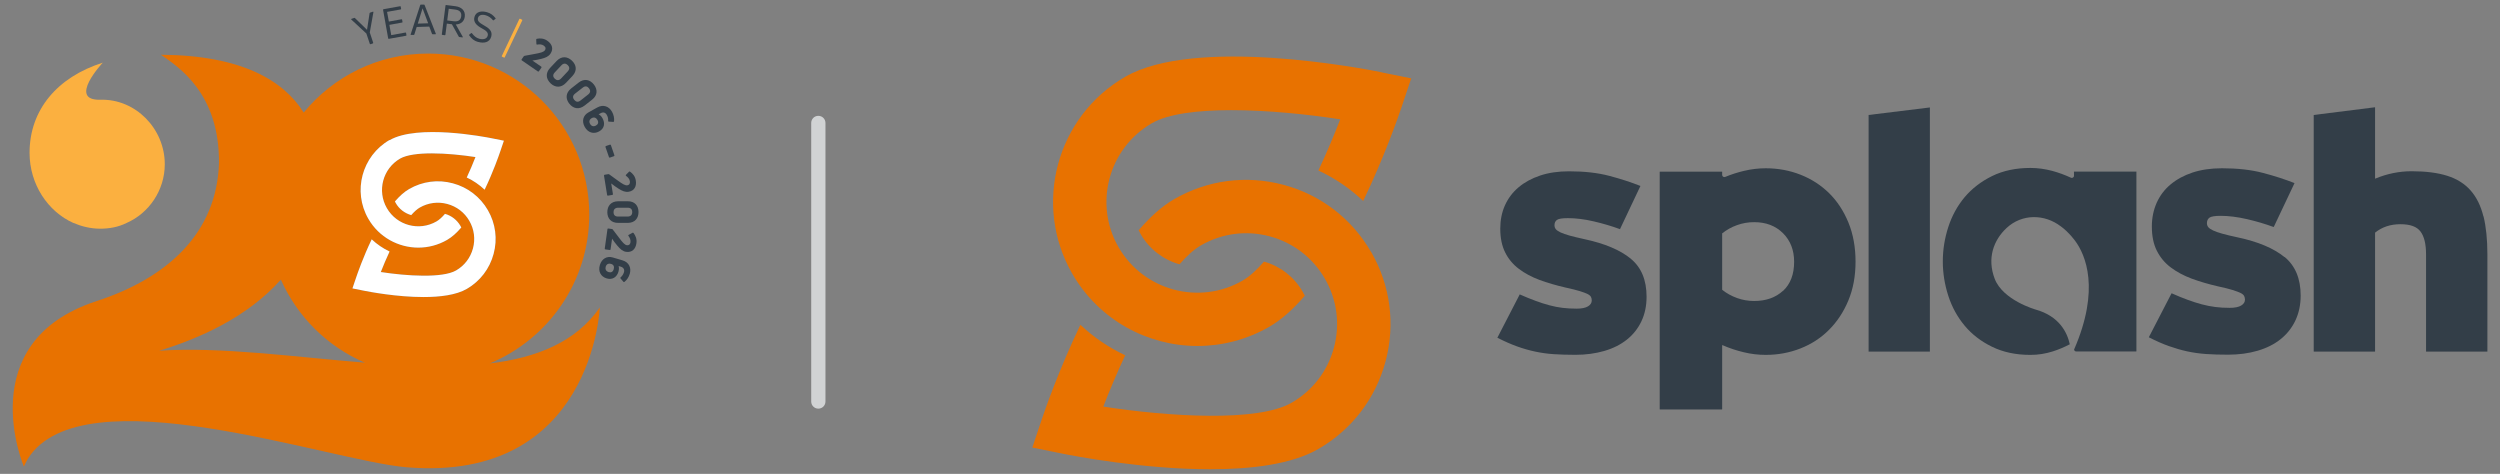 <?xml version="1.0" encoding="UTF-8"?>
<svg id="Layer_1" data-name="Layer 1" xmlns="http://www.w3.org/2000/svg" viewBox="0 0 379 71.84">
  <rect x="0" y="0" width="379" height="71.84" fill="#808080" stroke="none"/>
  <defs>
    <style>
      .cls-1 {
        fill: #fff;
      }

      .cls-2 {
        fill: #e87200;
      }

      .cls-3 {
        fill: #333e48;
      }

      .cls-4 {
        fill: #fbb040;
      }

      .cls-5 {
        fill: #d1d3d4;
      }
    </style>
  </defs>
  <g>
    <path class="cls-3" d="M247.23,39.22c-1.6-1.31-3.94-2.3-7.01-2.96-.92-.2-1.67-.38-2.25-.54-.59-.16-1.05-.33-1.4-.49-.34-.16-.58-.33-.71-.49-.13-.16-.2-.36-.2-.59,0-.36.12-.63.37-.81.25-.18.79-.27,1.65-.27,1.21,0,2.52.16,3.93.49,1.41.33,2.74.72,3.98,1.18,0,0,0,0,0,0l3.1-6.55c-1.41-.56-2.98-1.07-4.72-1.53-1.74-.46-3.77-.69-6.1-.69-1.64,0-3.1.21-4.38.64-1.28.43-2.37,1.02-3.27,1.78-.9.76-1.59,1.67-2.07,2.74-.48,1.07-.71,2.25-.71,3.53,0,1.42.25,2.62.74,3.6.49.99,1.18,1.82,2.07,2.49.89.68,1.93,1.23,3.12,1.68,1.2.44,2.52.83,3.96,1.16.92.2,1.64.38,2.16.54.52.16.92.31,1.18.44.26.13.43.28.52.44.08.16.12.35.12.54,0,.36-.19.66-.57.89-.38.23-.94.35-1.7.35s-1.51-.04-2.16-.12c-.66-.08-1.32-.21-1.99-.39-.67-.18-1.37-.4-2.09-.67-.72-.26-1.52-.59-2.41-.98,0,0,0,0,0,0l-3.39,6.57c1.08.55,2.08.99,3,1.32.92.33,1.83.59,2.73.78.9.19,1.84.33,2.8.39.97.06,2.06.1,3.27.1,1.61,0,3.08-.2,4.42-.59,1.34-.39,2.48-.97,3.42-1.72.95-.76,1.68-1.68,2.2-2.78.52-1.1.78-2.34.78-3.72,0-2.53-.8-4.45-2.4-5.76Z"/>
    <path class="cls-3" d="M277.3,29.29c-1.24-1.22-2.68-2.15-4.33-2.8-1.65-.65-3.41-.98-5.28-.98-1.1,0-2.21.13-3.33.4-.96.23-1.9.53-2.82.91-.22.09-.46-.07-.46-.3v-.5s-9.44,0-9.44,0c-.02,0-.03.01-.03.03v35.99s.01.03.03.03h9.41s.03-.01.03-.03v-9.69s.02-.04.04-.03c1.05.46,2.13.82,3.23,1.08,1.12.27,2.23.4,3.33.4,1.87,0,3.63-.33,5.28-.98,1.65-.65,3.1-1.59,4.33-2.83,1.23-1.23,2.21-2.72,2.93-4.46.72-1.74,1.08-3.69,1.08-5.86s-.36-4.18-1.08-5.93c-.72-1.75-1.69-3.24-2.93-4.46ZM270.31,44.08c-1.12,1.03-2.58,1.55-4.38,1.55-.9,0-1.77-.15-2.6-.45-.83-.3-1.58-.71-2.25-1.25,0,0,0,0,0,0,0-.18,0-8.37,0-8.55,0,0,0,0,0,0,.67-.53,1.41-.95,2.25-1.25.83-.3,1.7-.45,2.6-.45,1.8,0,3.26.56,4.38,1.68,1.12,1.12,1.68,2.56,1.68,4.33,0,1.9-.56,3.37-1.68,4.41Z"/>
    <path class="cls-3" d="M376.48,32.79c-.39-1.59-1.04-2.9-1.94-3.92-.9-1.02-2.08-1.76-3.54-2.22-1.46-.46-3.25-.69-5.39-.69-1.9,0-3.75.38-5.55,1.13,0,0,0,0,0,0v-10.83s-9.3,1.17-9.3,1.17v35.87h9.3v-18.03c1.05-.85,2.33-1.28,3.84-1.28s2.49.37,3.05,1.11c.56.74.84,1.9.84,3.47v14.73h9.3v-14.73c0-2.27-.2-4.19-.59-5.79Z"/>
    <path class="cls-3" d="M346.34,38.98c-1.63-1.33-4.01-2.34-7.13-3-.93-.2-1.7-.38-2.3-.55-.6-.17-1.07-.33-1.42-.5-.35-.17-.59-.33-.72-.5-.13-.17-.2-.37-.2-.6,0-.37.13-.64.38-.83.25-.18.81-.28,1.68-.28,1.23,0,2.57.17,4.01.5,1.43.33,2.77.73,4.03,1.19.01,0,.03,0,.04-.02l3.13-6.61s0-.03-.01-.03c-1.43-.56-3.02-1.08-4.78-1.54-1.77-.47-3.84-.7-6.21-.7-1.67,0-3.15.22-4.46.65-1.3.43-2.41,1.04-3.33,1.81-.92.77-1.62,1.7-2.1,2.78-.48,1.09-.73,2.28-.73,3.59,0,1.44.25,2.66.75,3.66.5,1,1.2,1.85,2.1,2.53s1.96,1.25,3.18,1.71c1.22.45,2.56.84,4.03,1.18.93.2,1.67.38,2.2.55.53.17.93.32,1.2.45.27.13.44.28.53.45.08.17.13.35.13.55,0,.37-.19.67-.58.9-.38.23-.96.35-1.73.35s-1.54-.04-2.2-.13c-.67-.08-1.34-.22-2.03-.4-.68-.18-1.39-.41-2.13-.68-.73-.26-1.54-.59-2.43-.99-.01,0-.03,0-.04.01l-3.43,6.63s0,.03.01.03c1.09.56,2.1,1,3.03,1.33.93.33,1.86.6,2.78.8.92.2,1.87.33,2.85.4.98.07,2.09.1,3.33.1,1.63,0,3.13-.2,4.49-.6,1.36-.4,2.52-.98,3.48-1.75.96-.77,1.71-1.71,2.24-2.83.53-1.12.8-2.38.8-3.78,0-2.57-.82-4.52-2.44-5.86Z"/>
    <path class="cls-3" d="M323.86,26.01h-9.45s.01.63.01.63c0,.24-.25.4-.47.3-.92-.43-1.86-.77-2.81-1.03-1.12-.3-2.23-.45-3.33-.45-2.2,0-4.14.41-5.81,1.23-1.67.82-3.05,1.89-4.16,3.2-1.1,1.32-1.93,2.83-2.48,4.53-.55,1.7-.83,3.44-.83,5.21s.28,3.5.83,5.21c.55,1.7,1.38,3.21,2.48,4.53,1.1,1.32,2.49,2.39,4.16,3.2,1.67.82,3.6,1.23,5.81,1.23,1.17,0,2.3-.18,3.4-.53.88-.28,1.73-.64,2.57-1.08-.38-1.76-1.57-4.26-5.2-5.27,0,0-4.93-1.4-6.18-4.65-1.2-3.13-.16-5.88,1.79-7.7,2.35-2.19,5.76-2.14,8.22-.26l-.02-.02c1.24.89,2.2,2.22,2.2,2.22h0c1.57,2.11,3.83,7.32-.16,16.48.02.16.15.29.32.29h9.1s.03-.01.03-.03v-27.23s-.01-.03-.03-.03Z"/>
    <polygon class="cls-3" points="283.28 17.43 283.28 53.3 292.57 53.3 292.57 16.29 283.28 17.43"/>
  </g>
  <g>
    <path class="cls-2" d="M207.86,38.21c-2.92-5.06-7.63-8.68-13.28-10.19-5.64-1.51-11.53-.74-16.59,2.18-1.87,1.08-3.66,2.72-5.37,4.7.1.21.21.41.32.62,1.3,2.24,3.42,3.86,5.87,4.55,1.09-1.26,2.18-2.25,3.23-2.86,3.18-1.84,6.89-2.33,10.45-1.38,3.55.95,6.52,3.23,8.36,6.41,1.84,3.18,2.33,6.89,1.38,10.45-.95,3.55-3.23,6.52-6.41,8.36-5.16,2.98-18.71,2.11-28.56.59.96-2.47,2.09-5.14,3.32-7.78-2.49-1.17-4.78-2.72-6.79-4.62-3.25,6.78-5.39,12.95-5.83,14.26l-1.46,4.35,4.5.91c1.78.36,12.25,2.38,22.48,2.38,6.22,0,12.36-.75,16.38-3.07,5.06-2.92,8.68-7.64,10.19-13.28,1.51-5.64.74-11.53-2.18-16.59Z"/>
    <path class="cls-2" d="M209.43,10.95c-2.86-.58-28.22-5.45-38.86.7-10.44,6.03-14.03,19.43-8,29.87,4.05,7.01,11.41,10.93,18.97,10.93,3.71,0,7.46-.94,10.9-2.92,1.87-1.08,3.67-2.72,5.37-4.7-.1-.21-.21-.41-.33-.61-1.29-2.24-3.37-3.86-5.86-4.56-1.1,1.27-2.18,2.26-3.23,2.87-6.57,3.8-15.01,1.53-18.81-5.04-3.8-6.57-1.53-15.01,5.04-18.81,2.5-1.44,6.98-1.98,12.05-1.98,5.38,0,11.44.61,16.51,1.39-.95,2.46-2.08,5.12-3.31,7.76,2.51,1.17,4.8,2.73,6.79,4.62,3.25-6.77,5.38-12.93,5.82-14.24l1.46-4.35-4.5-.91Z"/>
  </g>
  <path class="cls-5" d="M124.06,17.56c-.6,0-1.08.48-1.08,1.08v42.23c0,.6.48,1.08,1.08,1.08s1.08-.48,1.08-1.08V18.64c0-.6-.48-1.08-1.08-1.08Z"/>
  <path class="cls-4" d="M11.14,33.8c1.21.52,2.59.87,4.07.87,1.38,0,2.77-.26,3.98-.87,3.37-1.47,5.79-4.93,5.79-8.91,0-5.36-4.41-9.93-9.77-9.77-5.02.14.37-5.62.37-5.62-6.85,2.17-11.1,7.12-11.1,13.67,0,4.76,2.77,8.91,6.66,10.64Z"/>
  <path class="cls-2" d="M74.23,55.1c8.86-3.66,15.1-12.39,15.1-22.57,0-13.48-10.93-24.41-24.41-24.41-7.61,0-14.4,3.48-18.88,8.94-3.08-4.89-9.46-8.68-21.64-8.76,2.69,1.87,8.88,5.83,8.8,16.43-.35,10.55-7.7,17.38-18.6,20.93-19.03,6.23-10.98,25.08-10.98,25.08.17-.43.61-1.21.61-1.21,8.3-13.06,45.62.33,57.43,1.31,28.2,2.33,29.27-24.23,29.27-24.23-3.61,5.24-9.55,7.62-16.69,8.49ZM59.06,21.25c4.25-2.46,14.39-.51,15.53-.28l1.8.36-.59,1.74c-.18.52-1.03,2.98-2.33,5.69-.8-.76-1.71-1.38-2.71-1.85.49-1.05.94-2.12,1.32-3.1-2.03-.31-4.45-.56-6.6-.56-2.03,0-3.82.22-4.82.79-2.63,1.52-3.53,4.89-2.01,7.52,1.52,2.63,4.89,3.53,7.52,2.01.42-.24.85-.64,1.29-1.15.99.28,1.82.93,2.34,1.82.05.08.09.16.13.25-.68.79-1.4,1.45-2.15,1.88-1.37.79-2.87,1.17-4.36,1.17-3.02,0-5.97-1.57-7.58-4.37-2.41-4.17-.97-9.53,3.2-11.94ZM54.02,41.98c.18-.52,1.03-2.99,2.33-5.7.8.76,1.72,1.38,2.71,1.85-.49,1.06-.95,2.12-1.33,3.11,3.94.61,9.35.95,11.41-.24,1.27-.73,2.18-1.92,2.56-3.34s.19-2.9-.55-4.18c-.73-1.27-1.92-2.18-3.34-2.56-1.42-.38-2.9-.19-4.18.55-.42.24-.85.64-1.29,1.14-.98-.28-1.83-.92-2.34-1.82-.05-.08-.09-.16-.13-.25.68-.79,1.4-1.45,2.15-1.88,2.02-1.17,4.38-1.48,6.63-.87,2.25.6,4.14,2.05,5.31,4.07,1.17,2.02,1.48,4.38.87,6.63-.6,2.25-2.05,4.14-4.07,5.31-1.61.93-4.06,1.23-6.55,1.23-4.09,0-8.27-.81-8.98-.95l-1.8-.36.59-1.74ZM24.14,53.17c6.04-1.83,13.4-5.09,18.44-10.78,2.5,5.64,7.06,10.16,12.74,12.59-10.73-.87-21.93-2.44-31.18-1.81Z"/>
  <path class="cls-1" d="M59.06,21.25c4.25-2.46,14.39-.51,15.53-.28l1.8.36-.59,1.74c-.18.52-1.03,2.98-2.33,5.69-.8-.76-1.71-1.38-2.71-1.85.49-1.05.94-2.12,1.32-3.1-2.03-.31-4.45-.56-6.6-.56-2.03,0-3.82.22-4.82.79-2.63,1.52-3.53,4.89-2.01,7.52,1.52,2.63,4.89,3.53,7.52,2.01.42-.24.85-.64,1.29-1.15.99.28,1.82.93,2.34,1.82.05.08.09.16.13.25-.68.79-1.4,1.45-2.15,1.88-1.37.79-2.87,1.17-4.36,1.17-3.02,0-5.97-1.57-7.58-4.37-2.41-4.17-.97-9.53,3.2-11.94ZM54.02,41.98c.18-.52,1.03-2.99,2.33-5.7.8.76,1.72,1.38,2.71,1.85-.49,1.06-.95,2.12-1.33,3.11,3.94.61,9.35.95,11.41-.24,1.27-.73,2.18-1.92,2.56-3.34s.19-2.9-.55-4.18c-.73-1.27-1.92-2.18-3.34-2.56-1.42-.38-2.9-.19-4.18.55-.42.24-.85.64-1.29,1.14-.98-.28-1.83-.92-2.34-1.82-.05-.08-.09-.16-.13-.25.68-.79,1.4-1.45,2.15-1.88,2.02-1.17,4.38-1.48,6.63-.87,2.25.6,4.14,2.05,5.31,4.07,1.17,2.02,1.48,4.38.87,6.63-.6,2.25-2.05,4.14-4.07,5.31-1.61.93-4.06,1.23-6.55,1.23-4.09,0-8.27-.81-8.98-.95l-1.8-.36.59-1.74Z"/>
  <path class="cls-4" d="M76.11,8.6s-.06-.06-.04-.1l2.67-5.63s.05-.05.1-.03l.31.15s.05.05.03.09l-2.67,5.63s-.05.05-.09.03l-.31-.15Z"/>
  <g>
    <path class="cls-3" d="M56.16,6.7s-.07,0-.09-.04l-.53-1.58-2.29-2.12s-.03-.08.02-.1l.44-.15s.07-.01.09.02l1.84,1.79.39-2.53s.03-.06.06-.07l.44-.15c.06-.02.09.01.08.07l-.55,3.08.52,1.57s0,.07-.05.09l-.38.13Z"/>
    <path class="cls-3" d="M59.32,5.32l2.16-.39s.07.01.08.06l.06.35s-.01.07-.06.08l-2.62.47s-.08-.01-.09-.06l-.78-4.35s.01-.07.06-.08l2.54-.46s.07.01.08.06l.06.35s-.01.07-.06.08l-2.07.37.27,1.47,1.93-.35s.07.01.08.06l.06.35c0,.05-.01.08-.06.09l-1.93.35.28,1.54Z"/>
    <path class="cls-3" d="M62.31,5.31c-.05,0-.07-.03-.06-.08l1.46-4.47s.04-.06.07-.06h.5s.07,0,.08.04l1.71,4.37c.02.05,0,.08-.06.08h-.43s-.07,0-.08-.04l-.42-1.12-1.91.06-.36,1.15s-.04.06-.08.06h-.43ZM63.33,3.58l1.58-.05-.84-2.24h-.02s-.71,2.28-.71,2.28Z"/>
    <path class="cls-3" d="M69.63,5.62s-.07-.02-.08-.06l-1.04-1.88-.77-.1-.22,1.7s-.03.07-.08.06l-.39-.05c-.05,0-.07-.04-.07-.08l.56-4.39s.03-.07.08-.06l1.42.18c.99.13,1.53.72,1.42,1.59-.09.72-.6,1.15-1.36,1.18l1.06,1.88c.03.06,0,.09-.06.08l-.49-.06ZM68.03,1.32l-.23,1.78.97.12c.68.09,1.07-.16,1.15-.75.08-.59-.24-.94-.92-1.02l-.97-.12Z"/>
    <path class="cls-3" d="M72.49,6.37c-.61-.17-.99-.49-1.37-1.02-.03-.04-.02-.07.02-.1l.29-.23s.07-.02.1,0c.33.44.66.72,1.12.85.56.16,1.13.07,1.28-.44.15-.51-.26-.8-.91-1.15-.69-.38-1.33-.9-1.09-1.72.23-.81,1.06-.95,1.9-.71.55.16.92.43,1.29.9.04.04.02.07,0,.1l-.29.23s-.07.02-.1-.02c-.3-.37-.66-.61-1.08-.74-.58-.17-1.06-.05-1.19.4-.13.47.25.75.85,1.09.76.42,1.41.88,1.16,1.75-.25.88-1.1,1.04-1.97.8Z"/>
    <path class="cls-3" d="M79.11,9.16c-.06-.04-.07-.1-.03-.16l.32-.46s.07-.07.13-.08l1.46-.27c.97-.18,1.42-.28,1.63-.59.14-.2.14-.46-.19-.69-.31-.21-.65-.21-.99-.15-.07.02-.12-.02-.12-.09l-.03-.66c0-.07.03-.11.1-.13.49-.1,1.05-.08,1.59.3.74.51.96,1.24.47,1.96-.3.43-.72.61-1.42.79-.4.1-.86.19-1.32.25l1.34.92c.06.04.07.1.03.15l-.38.55c-.04.06-.1.07-.16.03l-2.44-1.68Z"/>
    <path class="cls-3" d="M83.47,12.63c-.68-.64-.83-1.53-.07-2.34l.98-1.04c.75-.8,1.64-.7,2.32-.06.68.64.83,1.52.09,2.32l-.98,1.04c-.76.81-1.65.73-2.34.09ZM84.11,11.94c.26.24.6.33.95-.04l1.02-1.09c.34-.37.24-.7-.02-.95s-.6-.33-.95.04l-1.02,1.09c-.34.37-.24.7.02.95Z"/>
    <path class="cls-3" d="M86.31,15.73c-.58-.74-.59-1.64.29-2.33l1.12-.88c.86-.67,1.73-.45,2.31.29.58.74.59,1.63-.27,2.3l-1.12.88c-.88.69-1.75.47-2.33-.27ZM87.06,15.14c.22.28.55.42.94.1l1.17-.92c.4-.31.34-.66.12-.94-.22-.28-.54-.42-.94-.1l-1.18.92c-.4.31-.34.66-.12.94Z"/>
    <path class="cls-3" d="M91.33,17.91c.45.8.28,1.58-.5,2.01-.82.46-1.69.2-2.18-.67-.49-.87-.26-1.75.54-2.2l1.36-.76c.89-.5,1.77-.18,2.23.65.26.46.36.98.31,1.44-.01.07-.06.1-.12.1l-.67-.04c-.08,0-.11-.05-.11-.12.03-.29-.03-.61-.2-.9-.21-.37-.55-.47-.93-.26l-.31.17c.22.11.41.28.58.58ZM89.46,18.79c.2.35.53.44.89.24.33-.18.43-.48.22-.85-.19-.33-.5-.47-.85-.28-.38.21-.46.54-.26.89Z"/>
    <path class="cls-3" d="M91.79,22.29c-.02-.07,0-.12.07-.15l.6-.21c.07-.02.12,0,.15.07l.53,1.53c.03.07,0,.12-.07.15l-.6.21c-.07.02-.12,0-.15-.07l-.53-1.53Z"/>
    <path class="cls-3" d="M91.57,26.62c-.01-.07.02-.12.1-.13l.55-.09c.06,0,.1,0,.15.04l1.2.87c.8.58,1.19.84,1.55.78.24-.04.43-.22.37-.61-.06-.37-.3-.61-.58-.82-.06-.04-.07-.1-.02-.15l.46-.47c.05-.05.1-.06.16-.02.41.29.78.7.88,1.36.14.88-.24,1.56-1.09,1.69-.52.08-.94-.1-1.55-.48-.35-.22-.73-.5-1.09-.78l.26,1.61c.01.08-.02.12-.09.13l-.66.11c-.08.01-.12-.02-.13-.1l-.47-2.92Z"/>
    <path class="cls-3" d="M92.07,32.18c0-.94.53-1.66,1.65-1.67h1.43c1.09-.02,1.64.69,1.65,1.62,0,.94-.53,1.65-1.62,1.66h-1.43c-1.12.02-1.67-.68-1.68-1.62ZM93.01,32.17c0,.36.18.66.68.66h1.49c.5-.02.67-.33.67-.68,0-.36-.18-.66-.68-.66h-1.49c-.5.02-.67.33-.67.68Z"/>
    <path class="cls-3" d="M92.09,34.74c0-.07.05-.11.13-.1l.55.08c.06,0,.1.03.13.08l.9,1.18c.59.78.89,1.15,1.25,1.2.24.03.48-.08.53-.47.05-.37-.11-.67-.31-.95-.05-.06-.04-.12.03-.15l.58-.32c.06-.03.11-.02.16.03.3.4.54.9.44,1.56-.12.88-.68,1.42-1.54,1.3-.52-.07-.87-.37-1.34-.92-.27-.31-.55-.69-.81-1.07l-.23,1.61c-.01.08-.05.11-.12.1l-.66-.09c-.08-.01-.11-.05-.1-.13l.41-2.93Z"/>
    <path class="cls-3" d="M93.77,41.16c-.26.88-.94,1.3-1.79,1.05-.91-.27-1.33-1.07-1.04-2.03.28-.95,1.07-1.41,1.95-1.15l1.49.44c.98.29,1.36,1.14,1.09,2.05-.15.51-.45.94-.81,1.22-.06.04-.11.03-.15-.02l-.44-.51c-.05-.06-.04-.11.01-.16.23-.18.41-.45.51-.77.12-.4-.05-.72-.47-.85l-.34-.1c.07.23.08.49-.02.82ZM91.83,40.44c-.11.39.05.69.45.81.36.11.64-.03.76-.44.11-.37,0-.69-.4-.8-.42-.12-.71.05-.82.44Z"/>
  </g>
</svg>